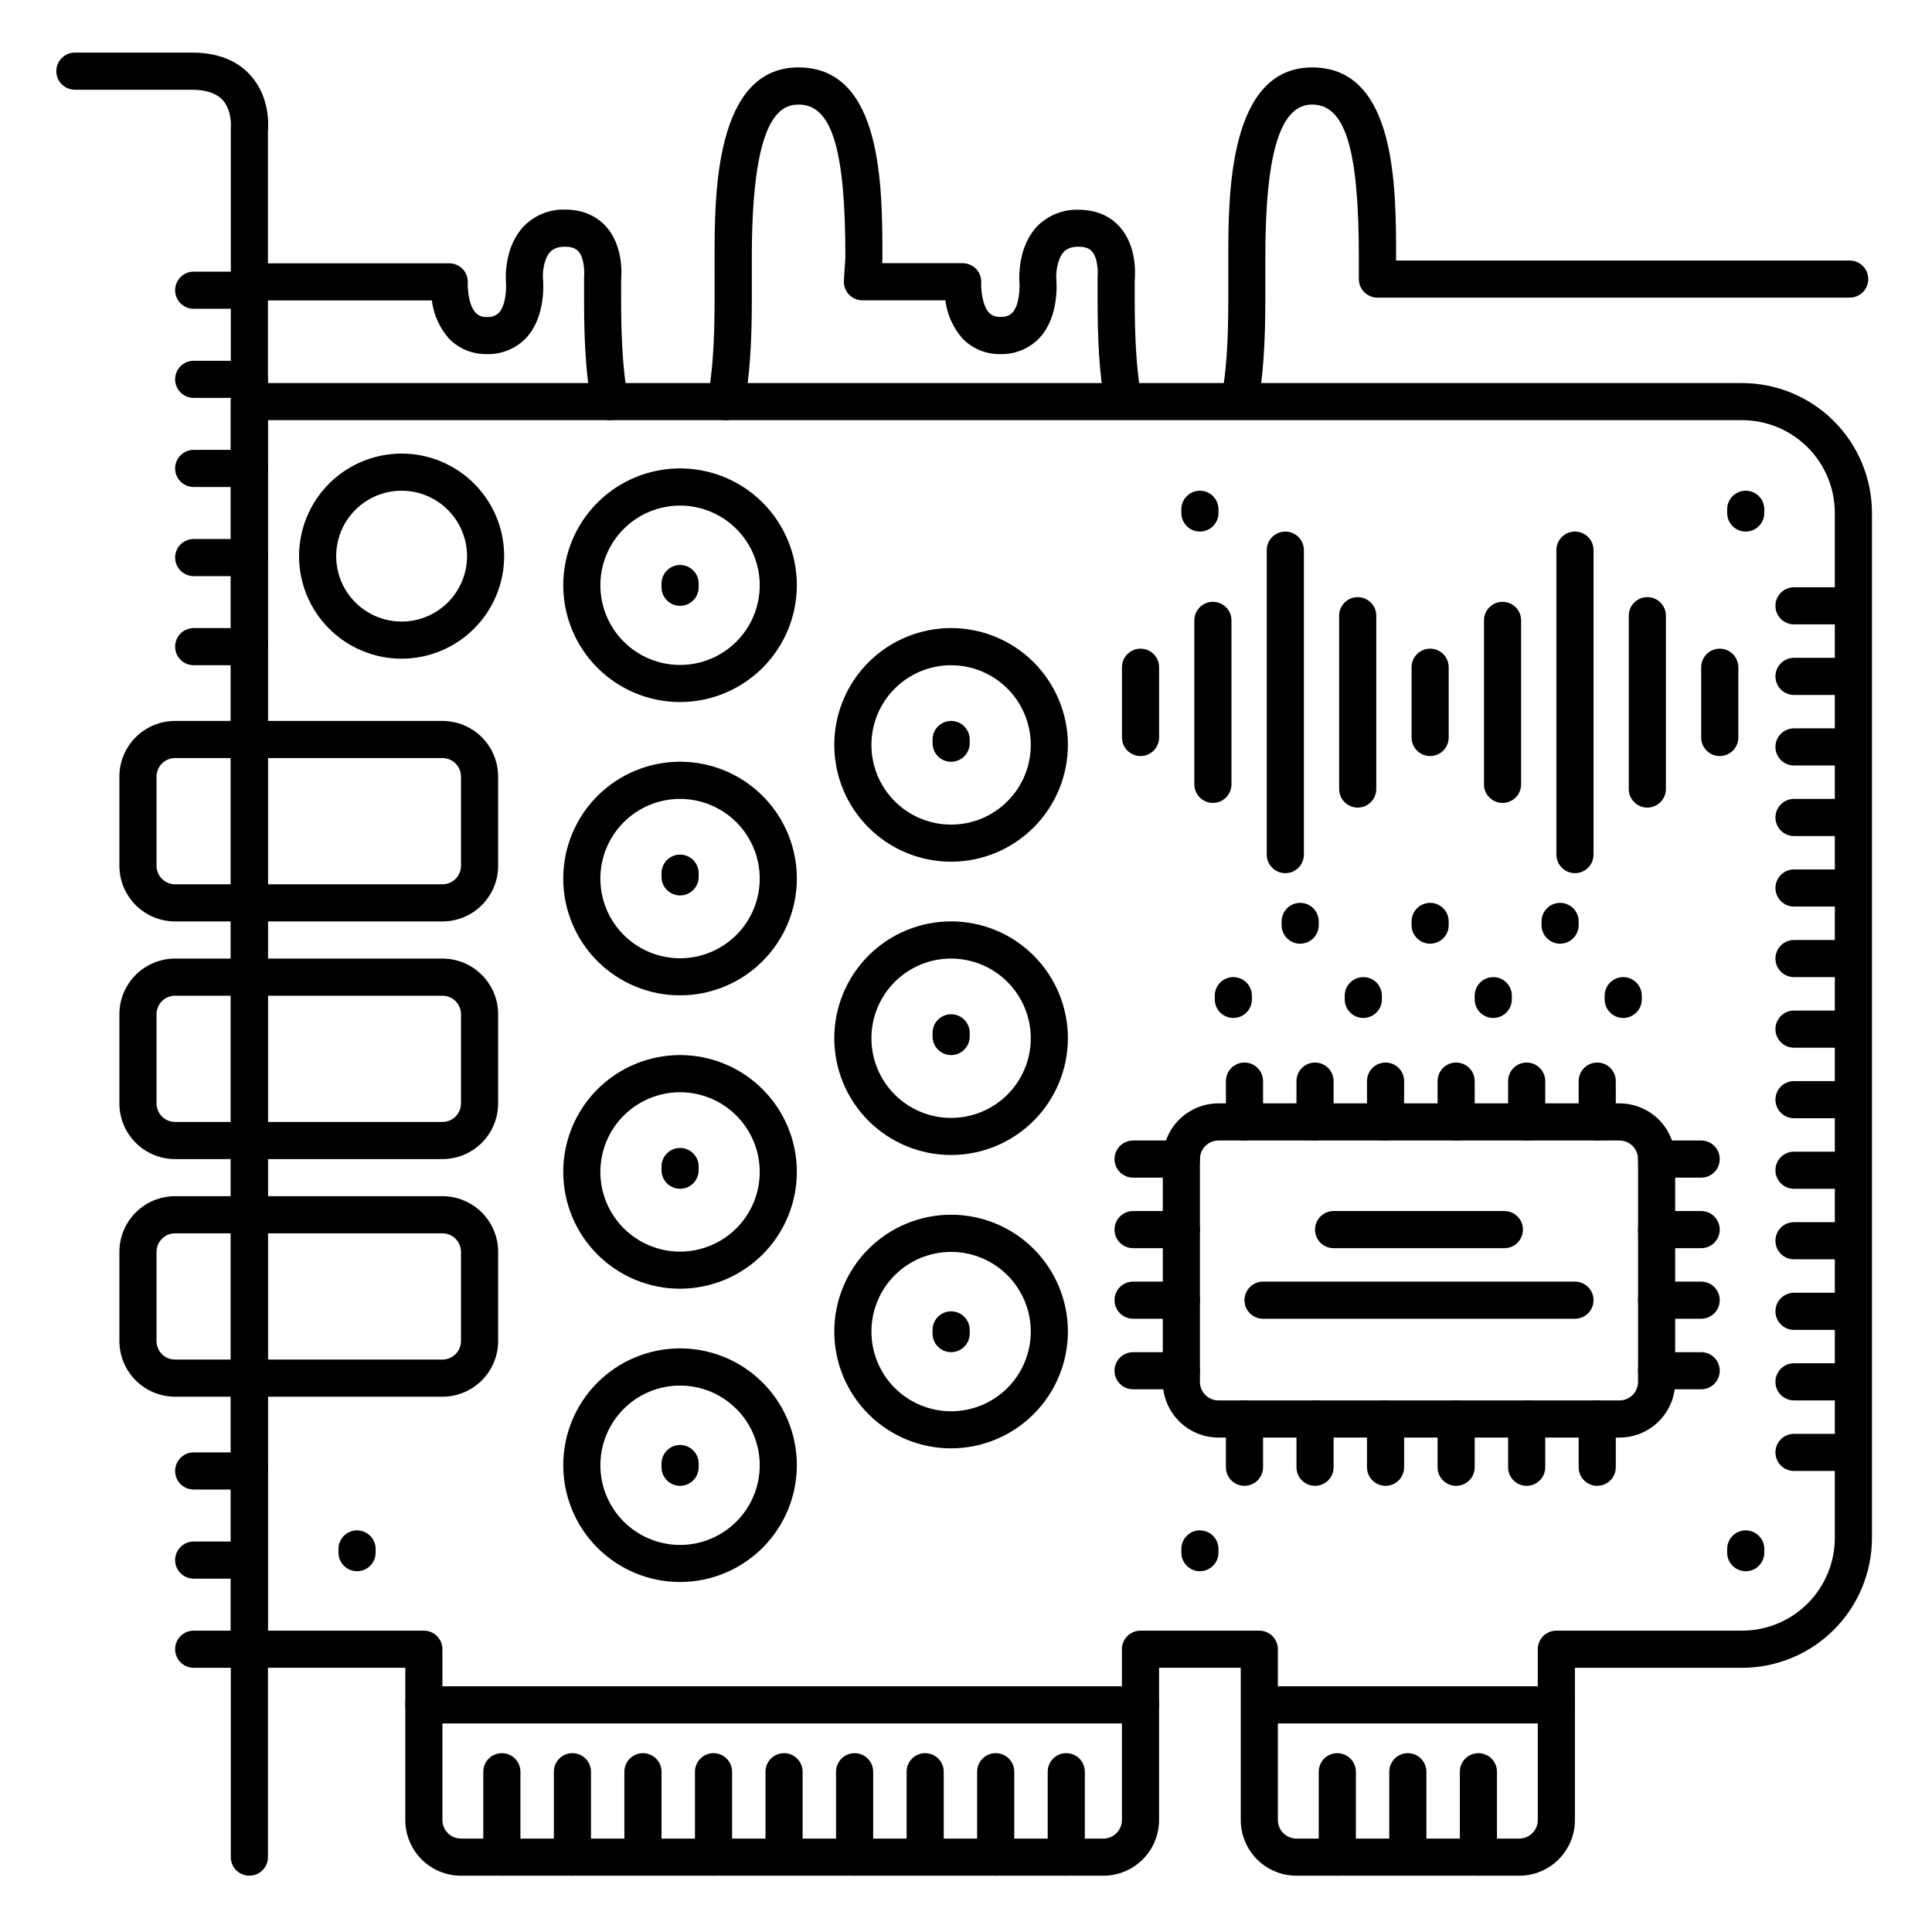<?xml version="1.0" encoding="UTF-8"?>
<!-- Uploaded to: ICON Repo, www.svgrepo.com, Generator: ICON Repo Mixer Tools -->
<svg fill="#000000" width="800px" height="800px" version="1.1" viewBox="144 144 512 512" xmlns="http://www.w3.org/2000/svg">
 <g>
  <path d="m250.43 318.56c-7.207 0-14.121-2.863-19.219-7.961-5.094-5.098-7.961-12.008-7.961-19.219 0-7.207 2.867-14.121 7.961-19.215 5.098-5.098 12.012-7.961 19.219-7.961 7.207 0 14.121 2.863 19.219 7.961 5.098 5.094 7.961 12.008 7.961 19.215-0.008 7.207-2.875 14.117-7.969 19.211-5.098 5.094-12.004 7.961-19.211 7.969zm0-44.516c-4.598 0-9.008 1.824-12.258 5.078-3.254 3.25-5.078 7.66-5.078 12.258 0 4.602 1.824 9.012 5.078 12.262 3.25 3.25 7.66 5.078 12.258 5.078 4.598 0 9.008-1.828 12.262-5.078 3.25-3.25 5.078-7.66 5.078-12.262-0.004-4.598-1.832-9.004-5.082-12.254-3.25-3.254-7.66-5.082-12.258-5.082z"/>
  <path d="m210.09 641.08c-2.719 0-4.922-2.203-4.922-4.918v-457.56c-0.012-0.203-0.012-0.406 0-0.609 0 0 0.453-4.566-2.125-7.449-1.613-1.781-4.387-2.766-8.207-2.766h-30.996c-2.715 0-4.918-2.203-4.918-4.918 0-2.719 2.203-4.922 4.918-4.922h30.996c6.801 0 12.062 2.066 15.656 6.141 4.988 5.637 4.684 12.93 4.516 14.762l0.004 457.32c0 1.305-0.52 2.555-1.441 3.477-0.926 0.926-2.176 1.441-3.481 1.441z"/>
  <path d="m546.61 641.08h-59.039c-3.914 0-7.668-1.555-10.438-4.32-2.766-2.769-4.32-6.523-4.32-10.438v-40.344h-21.648v40.344c0 3.914-1.555 7.668-4.324 10.438-2.769 2.766-6.523 4.32-10.438 4.32h-170.23c-3.918 0-7.672-1.555-10.438-4.32-2.769-2.769-4.324-6.523-4.324-10.438v-40.344h-41.328c-2.719 0-4.922-2.203-4.922-4.922v-330.62c0-2.719 2.203-4.918 4.922-4.918h395.57c9.133 0 17.895 3.625 24.352 10.086 6.457 6.457 10.086 15.219 10.086 24.352v271.59c0 9.133-3.629 17.895-10.086 24.352-6.457 6.461-15.219 10.09-24.352 10.09h-44.281v40.344c0 3.914-1.555 7.668-4.324 10.438-2.766 2.766-6.519 4.32-10.438 4.32zm-100.37-64.941h31.488c1.305 0 2.559 0.516 3.481 1.438 0.922 0.926 1.441 2.176 1.441 3.481v45.266c0 1.305 0.516 2.555 1.441 3.477 0.922 0.926 2.172 1.441 3.477 1.441h59.039c1.305 0 2.559-0.516 3.481-1.441 0.922-0.922 1.441-2.172 1.441-3.477v-45.266c0-2.719 2.203-4.918 4.918-4.918h49.203c6.523 0 12.781-2.594 17.395-7.207 4.613-4.613 7.203-10.871 7.203-17.395v-271.59c0-6.523-2.59-12.781-7.203-17.395-4.613-4.613-10.871-7.203-17.395-7.203h-390.65v320.79h41.328c1.305 0 2.555 0.516 3.477 1.438 0.922 0.926 1.441 2.176 1.441 3.481v45.266c0 1.305 0.52 2.555 1.441 3.477 0.922 0.926 2.176 1.441 3.481 1.441h170.23c1.305 0 2.559-0.516 3.481-1.441 0.922-0.922 1.441-2.172 1.441-3.477v-45.266c0-2.719 2.203-4.918 4.918-4.918z"/>
  <path d="m446.25 600.73h-189.91c-2.719 0-4.922-2.203-4.922-4.918 0-2.719 2.203-4.922 4.922-4.922h189.91c2.719 0 4.922 2.203 4.922 4.922 0 2.715-2.203 4.918-4.922 4.918z"/>
  <path d="m556.45 600.73h-77.734c-2.719 0-4.922-2.203-4.922-4.918 0-2.719 2.203-4.922 4.922-4.922h77.734c2.719 0 4.922 2.203 4.922 4.922 0 2.715-2.203 4.918-4.922 4.918z"/>
  <path d="m261.25 388.19h-70.848c-3.914 0-7.668-1.555-10.438-4.324-2.769-2.769-4.324-6.523-4.324-10.438v-23.617c0-3.914 1.555-7.668 4.324-10.434 2.769-2.769 6.523-4.324 10.438-4.324h70.848c3.914 0 7.668 1.555 10.438 4.324 2.769 2.766 4.324 6.519 4.324 10.434v23.617c0 3.914-1.555 7.668-4.324 10.438-2.769 2.769-6.523 4.324-10.438 4.324zm-70.848-43.297c-2.719 0-4.922 2.203-4.922 4.918v23.617c0 1.305 0.52 2.559 1.441 3.481s2.176 1.441 3.481 1.441h70.848c1.305 0 2.555-0.52 3.481-1.441 0.922-0.922 1.441-2.176 1.441-3.481v-23.617c0-1.305-0.52-2.555-1.441-3.477-0.926-0.922-2.176-1.441-3.481-1.441z"/>
  <path d="m261.25 451.17h-70.848c-3.914 0-7.668-1.555-10.438-4.324s-4.324-6.523-4.324-10.438v-23.617c0-3.914 1.555-7.668 4.324-10.434 2.769-2.769 6.523-4.324 10.438-4.324h70.848c3.914 0 7.668 1.555 10.438 4.324 2.769 2.766 4.324 6.519 4.324 10.434v23.617c0 3.914-1.555 7.668-4.324 10.438-2.769 2.769-6.523 4.324-10.438 4.324zm-70.848-43.297c-2.719 0-4.922 2.203-4.922 4.918v23.617c0 1.305 0.52 2.559 1.441 3.481s2.176 1.441 3.481 1.441h70.848c1.305 0 2.555-0.52 3.481-1.441 0.922-0.922 1.441-2.176 1.441-3.481v-23.617c0-1.305-0.52-2.555-1.441-3.477-0.926-0.922-2.176-1.441-3.481-1.441z"/>
  <path d="m261.25 514.14h-70.848c-3.914 0-7.668-1.559-10.438-4.324-2.769-2.769-4.324-6.523-4.324-10.438v-23.617c0-3.914 1.555-7.668 4.324-10.438 2.769-2.766 6.523-4.32 10.438-4.32h70.848c3.914 0 7.668 1.555 10.438 4.32 2.769 2.769 4.324 6.523 4.324 10.438v23.617c0 3.914-1.555 7.668-4.324 10.438-2.769 2.766-6.523 4.324-10.438 4.324zm-70.848-43.297c-2.719 0-4.922 2.203-4.922 4.918v23.617c0 1.305 0.52 2.555 1.441 3.481 0.922 0.922 2.176 1.441 3.481 1.441h70.848c1.305 0 2.555-0.52 3.481-1.441 0.922-0.926 1.441-2.176 1.441-3.481v-23.617c0-1.305-0.52-2.555-1.441-3.477-0.926-0.926-2.176-1.441-3.481-1.441z"/>
  <path d="m324.23 330.05c-8.211 0-16.086-3.258-21.895-9.062-5.809-5.805-9.07-13.68-9.07-21.891-0.004-8.211 3.258-16.086 9.062-21.891 5.805-5.809 13.68-9.07 21.891-9.07s16.086 3.258 21.891 9.066c5.805 5.805 9.066 13.68 9.066 21.891-0.008 8.207-3.269 16.074-9.07 21.875-5.801 5.805-13.668 9.07-21.875 9.082zm0-52.066c-5.602 0-10.977 2.223-14.938 6.184-3.961 3.957-6.188 9.328-6.188 14.93-0.004 5.602 2.223 10.977 6.184 14.938 3.961 3.961 9.332 6.184 14.934 6.184 5.602 0 10.973-2.227 14.934-6.188 3.961-3.965 6.184-9.336 6.18-14.938-0.004-5.598-2.231-10.961-6.188-14.918-3.957-3.961-9.32-6.184-14.918-6.191z"/>
  <path d="m324.23 407.78c-8.211 0.004-16.086-3.258-21.895-9.059-5.809-5.805-9.07-13.68-9.07-21.891-0.004-8.211 3.258-16.086 9.062-21.895 5.805-5.805 13.68-9.066 21.891-9.07 8.211 0 16.086 3.262 21.891 9.066 5.805 5.805 9.066 13.68 9.066 21.891-0.008 8.207-3.269 16.074-9.07 21.879s-13.668 9.07-21.875 9.078zm0-52.062c-5.602-0.004-10.977 2.219-14.938 6.18-3.961 3.961-6.188 9.332-6.188 14.934-0.004 5.602 2.223 10.973 6.184 14.934 3.961 3.961 9.332 6.188 14.934 6.188 5.602-0.004 10.973-2.231 14.934-6.191 3.961-3.961 6.184-9.336 6.18-14.938-0.004-5.594-2.231-10.961-6.188-14.918-3.957-3.957-9.32-6.184-14.918-6.188z"/>
  <path d="m324.23 485.52c-8.211 0-16.086-3.258-21.895-9.062-5.809-5.805-9.07-13.68-9.07-21.891-0.004-8.211 3.258-16.086 9.062-21.891 5.805-5.809 13.68-9.07 21.891-9.07s16.086 3.258 21.891 9.066c5.805 5.805 9.066 13.68 9.066 21.891-0.008 8.207-3.269 16.074-9.07 21.875-5.801 5.805-13.668 9.07-21.875 9.082zm0-52.066c-5.602 0-10.977 2.223-14.938 6.184-3.961 3.957-6.188 9.328-6.188 14.93-0.004 5.602 2.223 10.977 6.184 14.938 3.961 3.961 9.332 6.184 14.934 6.184 5.602 0 10.973-2.227 14.934-6.188 3.961-3.965 6.184-9.336 6.18-14.938-0.004-5.598-2.231-10.965-6.188-14.922-3.957-3.957-9.32-6.18-14.918-6.188z"/>
  <path d="m324.23 563.25c-8.211 0.004-16.086-3.258-21.895-9.062-5.809-5.801-9.07-13.676-9.07-21.887-0.004-8.211 3.258-16.086 9.062-21.895 5.805-5.805 13.68-9.066 21.891-9.07 8.211 0 16.086 3.262 21.891 9.066s9.066 13.68 9.066 21.891c-0.008 8.207-3.269 16.074-9.07 21.879-5.801 5.805-13.668 9.066-21.875 9.078zm0-52.062c-5.602-0.004-10.977 2.219-14.938 6.18-3.961 3.961-6.188 9.332-6.188 14.934-0.004 5.602 2.223 10.973 6.184 14.934 3.961 3.961 9.332 6.188 14.934 6.188 5.602-0.004 10.973-2.231 14.934-6.191s6.184-9.336 6.18-14.938c-0.004-5.594-2.231-10.961-6.188-14.918-3.957-3.957-9.32-6.184-14.918-6.188z"/>
  <path d="m396.06 372.36c-8.211 0-16.086-3.258-21.895-9.062-5.809-5.805-9.07-13.68-9.07-21.891-0.004-8.211 3.258-16.086 9.062-21.891 5.805-5.809 13.68-9.07 21.891-9.07 8.211 0 16.086 3.258 21.891 9.066 5.805 5.805 9.066 13.68 9.066 21.891-0.008 8.203-3.269 16.074-9.07 21.875-5.801 5.805-13.668 9.07-21.875 9.082zm0-52.066c-5.602 0-10.977 2.223-14.938 6.18-3.961 3.961-6.188 9.332-6.188 14.934-0.004 5.602 2.223 10.977 6.184 14.938 3.961 3.961 9.332 6.184 14.934 6.184 5.602 0 10.977-2.227 14.934-6.188 3.961-3.965 6.184-9.336 6.18-14.938-0.004-5.598-2.231-10.965-6.188-14.922s-9.32-6.18-14.918-6.188z"/>
  <path d="m396.06 450.09c-8.211 0.004-16.086-3.258-21.895-9.062-5.809-5.805-9.07-13.676-9.07-21.887-0.004-8.211 3.258-16.086 9.062-21.895 5.805-5.805 13.68-9.07 21.891-9.07 8.211 0 16.086 3.262 21.891 9.066 5.805 5.805 9.066 13.68 9.066 21.891-0.008 8.207-3.269 16.074-9.07 21.879s-13.668 9.066-21.875 9.078zm0-52.062c-5.602-0.004-10.977 2.219-14.938 6.18-3.961 3.961-6.188 9.332-6.188 14.934-0.004 5.602 2.223 10.973 6.184 14.934 3.961 3.961 9.332 6.188 14.934 6.188 5.602-0.004 10.977-2.231 14.934-6.191 3.961-3.961 6.184-9.336 6.18-14.938-0.004-5.594-2.231-10.961-6.188-14.918s-9.32-6.184-14.918-6.188z"/>
  <path d="m396.06 527.83c-8.211 0-16.086-3.258-21.895-9.062-5.809-5.805-9.07-13.68-9.07-21.891-0.004-8.211 3.258-16.086 9.062-21.891 5.805-5.809 13.68-9.07 21.891-9.07 8.211-0.004 16.086 3.258 21.891 9.066 5.805 5.805 9.066 13.68 9.066 21.891-0.008 8.203-3.269 16.074-9.07 21.875-5.801 5.805-13.668 9.07-21.875 9.082zm0-52.066c-5.602 0-10.977 2.223-14.938 6.18-3.961 3.961-6.188 9.332-6.188 14.934-0.004 5.602 2.223 10.977 6.184 14.938 3.961 3.961 9.332 6.184 14.934 6.184 5.602 0 10.977-2.227 14.934-6.188 3.961-3.965 6.184-9.336 6.18-14.938-0.004-5.598-2.231-10.965-6.188-14.922s-9.32-6.18-14.918-6.188z"/>
  <path d="m210.09 273.06h-14.762c-2.715 0-4.918-2.203-4.918-4.922 0-2.715 2.203-4.918 4.918-4.918h14.762c2.719 0 4.922 2.203 4.922 4.918 0 2.719-2.203 4.922-4.922 4.922z"/>
  <path d="m210.09 296.68h-14.762c-2.715 0-4.918-2.203-4.918-4.922s2.203-4.918 4.918-4.918h14.762c2.719 0 4.922 2.199 4.922 4.918s-2.203 4.922-4.922 4.922z"/>
  <path d="m210.09 320.29h-14.762c-2.715 0-4.918-2.203-4.918-4.918 0-2.719 2.203-4.922 4.918-4.922h14.762c2.719 0 4.922 2.203 4.922 4.922 0 2.715-2.203 4.918-4.922 4.918z"/>
  <path d="m210.09 225.83h-14.762c-2.715 0-4.918-2.199-4.918-4.918s2.203-4.922 4.918-4.922h14.762c2.719 0 4.922 2.203 4.922 4.922s-2.203 4.918-4.922 4.918z"/>
  <path d="m210.09 249.45h-14.762c-2.715 0-4.918-2.203-4.918-4.918 0-2.719 2.203-4.922 4.918-4.922h14.762c2.719 0 4.922 2.203 4.922 4.922 0 2.715-2.203 4.918-4.922 4.918z"/>
  <path d="m210.09 538.74h-14.762c-2.715 0-4.918-2.203-4.918-4.918 0-2.719 2.203-4.922 4.918-4.922h14.762c2.719 0 4.922 2.203 4.922 4.922 0 2.715-2.203 4.918-4.922 4.918z"/>
  <path d="m210.09 562.36h-14.762c-2.715 0-4.918-2.203-4.918-4.922 0-2.715 2.203-4.918 4.918-4.918h14.762c2.719 0 4.922 2.203 4.922 4.918 0 2.719-2.203 4.922-4.922 4.922z"/>
  <path d="m210.09 585.98h-14.762c-2.715 0-4.918-2.203-4.918-4.922s2.203-4.918 4.918-4.918h14.762c2.719 0 4.922 2.199 4.922 4.918s-2.203 4.922-4.922 4.922z"/>
  <path d="m573.18 524.97h-106.27c-3.914 0-7.668-1.559-10.438-4.324-2.766-2.769-4.32-6.523-4.32-10.438v-59.039c0-3.914 1.555-7.672 4.32-10.438 2.769-2.769 6.523-4.324 10.438-4.324h106.27c3.914 0 7.668 1.555 10.438 4.324 2.766 2.766 4.32 6.523 4.32 10.438v59.039c0 3.914-1.555 7.668-4.32 10.438-2.769 2.766-6.523 4.324-10.438 4.324zm-106.27-78.723c-2.715 0-4.918 2.203-4.918 4.922v59.039c0 1.305 0.516 2.555 1.441 3.481 0.922 0.922 2.172 1.438 3.477 1.438h106.27c1.305 0 2.555-0.516 3.477-1.438 0.926-0.926 1.441-2.176 1.441-3.481v-59.039c0-1.305-0.516-2.559-1.441-3.481-0.922-0.922-2.172-1.441-3.477-1.441z"/>
  <path d="m324.23 304.55c-2.719 0-4.922-2.203-4.922-4.922v-0.984c0-2.715 2.203-4.918 4.922-4.918s4.918 2.203 4.918 4.918v0.984c0 1.305-0.516 2.559-1.438 3.481-0.926 0.922-2.176 1.441-3.481 1.441z"/>
  <path d="m324.23 459.04c-2.719 0-4.922-2.203-4.922-4.922v-0.984c0-2.715 2.203-4.918 4.922-4.918s4.918 2.203 4.918 4.918v0.984c0 1.305-0.516 2.559-1.438 3.481-0.926 0.922-2.176 1.441-3.481 1.441z"/>
  <path d="m324.23 537.76c-2.719 0-4.922-2.203-4.922-4.918v-0.984c0-2.719 2.203-4.922 4.922-4.922s4.918 2.203 4.918 4.922v0.984c0 1.305-0.516 2.555-1.438 3.477-0.926 0.926-2.176 1.441-3.481 1.441z"/>
  <path d="m324.23 381.3c-2.719 0-4.922-2.199-4.922-4.918v-0.984c0-2.719 2.203-4.922 4.922-4.922s4.918 2.203 4.918 4.922v0.984c0 1.305-0.516 2.555-1.438 3.481-0.926 0.922-2.176 1.438-3.481 1.438z"/>
  <path d="m396.06 423.61c-2.719 0-4.922-2.203-4.922-4.918v-0.984c0-2.719 2.203-4.922 4.922-4.922s4.922 2.203 4.922 4.922v0.984c0 1.305-0.52 2.555-1.441 3.477-0.926 0.926-2.176 1.441-3.481 1.441z"/>
  <path d="m396.06 502.34c-2.719 0-4.922-2.203-4.922-4.922v-0.984c0-2.715 2.203-4.918 4.922-4.918s4.922 2.203 4.922 4.918v0.984c0 1.305-0.52 2.559-1.441 3.481-0.926 0.922-2.176 1.441-3.481 1.441z"/>
  <path d="m396.06 345.88c-2.719 0-4.922-2.203-4.922-4.922v-0.984c0-2.715 2.203-4.918 4.922-4.918s4.922 2.203 4.922 4.918v0.984c0 1.305-0.52 2.559-1.441 3.481-0.926 0.922-2.176 1.441-3.481 1.441z"/>
  <path d="m461.99 284.87c-2.719 0-4.922-2.203-4.922-4.922v-0.984c0-2.715 2.203-4.918 4.922-4.918 2.715 0 4.918 2.203 4.918 4.918v0.984c0 1.305-0.52 2.559-1.441 3.481-0.922 0.922-2.172 1.441-3.477 1.441z"/>
  <path d="m606.64 284.87c-2.719 0-4.922-2.203-4.922-4.922v-0.984c0-2.715 2.203-4.918 4.922-4.918 2.715 0 4.918 2.203 4.918 4.918v0.984c0 1.305-0.52 2.559-1.441 3.481-0.922 0.922-2.172 1.441-3.477 1.441z"/>
  <path d="m461.99 560.39c-2.719 0-4.922-2.203-4.922-4.918v-0.984c0-2.719 2.203-4.922 4.922-4.922 2.715 0 4.918 2.203 4.918 4.922v0.984c0 1.305-0.52 2.555-1.441 3.477s-2.172 1.441-3.477 1.441z"/>
  <path d="m238.62 560.39c-2.715 0-4.918-2.203-4.918-4.918v-0.984c0-2.719 2.203-4.922 4.918-4.922 2.719 0 4.922 2.203 4.922 4.922v0.984c0 1.305-0.52 2.555-1.441 3.477-0.922 0.922-2.176 1.441-3.481 1.441z"/>
  <path d="m606.64 560.39c-2.719 0-4.922-2.203-4.922-4.918v-0.984c0-2.719 2.203-4.922 4.922-4.922 2.715 0 4.918 2.203 4.918 4.922v0.984c0 1.305-0.52 2.555-1.441 3.477-0.922 0.922-2.172 1.441-3.477 1.441z"/>
  <path d="m472.66 254.37c-0.293 0-0.586-0.023-0.875-0.078-2.66-0.5-4.422-3.055-3.938-5.719 1.133-6.297 1.664-14.219 1.664-24.926v-11.375c0-16.355 0-50.402 22.23-50.402s22.238 31.547 22.238 50.402v0.77h120.21c2.719 0 4.918 2.203 4.918 4.918 0 2.719-2.199 4.922-4.918 4.922h-125.16c-2.719 0-4.922-2.203-4.922-4.922v-5.688c0-28.812-3.59-40.562-12.398-40.562-8.453 0-12.387 12.891-12.387 40.562v11.375c0 11.305-0.582 19.789-1.82 26.676-0.426 2.344-2.465 4.047-4.844 4.047z"/>
  <path d="m336.41 255.35c-0.332 0-0.66-0.027-0.984-0.09-1.285-0.25-2.414-1-3.141-2.082-0.73-1.086-1-2.414-0.746-3.695 1.25-6.406 1.832-14.621 1.832-25.84l-0.004-11.375c0-16.355 0-50.402 22.238-50.402s22.238 31.547 22.238 50.402v0.316l-0.078 1.16h21.344c1.355 0 2.652 0.555 3.582 1.539 0.934 0.988 1.418 2.312 1.336 3.668-0.07 1.398 0.168 5.902 2.117 7.941 0.773 0.781 1.855 1.172 2.953 1.07 1.199 0.137 2.398-0.289 3.246-1.152 1.801-1.969 1.969-6.516 1.781-8.266v-0.234c0-0.895-0.383-8.855 4.656-14.258h-0.004c2.891-2.973 6.898-4.598 11.043-4.469 5.719 0 9.113 2.481 10.953 4.555 4.457 5.039 4.102 12.301 3.938 14.121v5.434c0 10.371 0.531 18.41 1.605 24.602l-0.004-0.004c0.242 1.297-0.039 2.633-0.789 3.715-0.75 1.082-1.902 1.82-3.199 2.047-1.297 0.227-2.633-0.078-3.703-0.84-1.074-0.766-1.793-1.926-2-3.227-1.191-6.82-1.75-15.172-1.75-26.273l-0.004-5.758v-0.602c0.129-1.152 0.129-4.922-1.516-6.762-0.473-0.523-1.348-1.219-3.562-1.219-2.215 0-3.297 0.766-3.848 1.348-1.789 1.879-2.066 5.59-2.027 6.887 0.156 1.645 0.707 10.184-4.25 15.742v0.008c-2.711 2.969-6.586 4.602-10.605 4.477-3.793 0.07-7.438-1.453-10.047-4.203-2.465-2.828-4.023-6.324-4.477-10.047h-21.973c-1.363 0.004-2.66-0.559-3.594-1.547-0.93-0.988-1.414-2.32-1.328-3.676l0.395-6.238c0-28.703-3.609-40.414-12.398-40.414-5.324 0-12.398 4.203-12.398 40.562v11.371c0 11.867-0.641 20.664-2.016 27.73h-0.004c-0.449 2.305-2.465 3.969-4.809 3.977z"/>
  <path d="m305.62 255.35c-2.336 0-4.352-1.645-4.82-3.938-1.379-7.055-2.016-15.863-2.016-27.73v-5.727c-0.016-0.199-0.016-0.398 0-0.598 0.117-1.152 0.129-4.922-1.516-6.762-0.473-0.523-1.359-1.219-3.562-1.219s-3.305 0.766-3.856 1.348c-1.789 1.879-2.066 5.59-1.969 6.887 0.156 1.633 0.699 10.184-4.262 15.742v0.004c-2.715 2.969-6.59 4.602-10.609 4.477-3.801 0.09-7.465-1.426-10.094-4.172-2.457-2.832-4.016-6.328-4.477-10.047h-48.355c-2.719 0-4.922-2.203-4.922-4.922 0-2.715 2.203-4.918 4.922-4.918h52.961c1.355-0.004 2.652 0.555 3.582 1.539 0.93 0.984 1.414 2.312 1.336 3.664-0.059 1.398 0.176 5.902 2.125 7.941 0.773 0.785 1.855 1.18 2.953 1.074 1.203 0.125 2.398-0.312 3.238-1.184 1.801-1.969 1.969-6.516 1.789-8.266-0.004-0.078-0.004-0.156 0-0.234-0.059-0.895-0.395-8.855 4.656-14.258 2.863-2.988 6.859-4.629 11-4.516 5.707 0 9.102 2.481 10.941 4.555 4.457 5.039 4.102 12.301 3.938 14.121v5.434c0 11.219 0.582 19.434 1.832 25.84l-0.004-0.004c0.254 1.281-0.016 2.609-0.746 3.695-0.727 1.082-1.859 1.832-3.141 2.082-0.305 0.059-0.613 0.086-0.926 0.09z"/>
  <path d="m446.25 344.36c-2.715 0-4.918-2.203-4.918-4.922v-18.617c0-2.715 2.203-4.918 4.918-4.918 2.719 0 4.922 2.203 4.922 4.918v18.617c0 1.305-0.52 2.559-1.441 3.481-0.922 0.922-2.176 1.441-3.481 1.441z"/>
  <path d="m465.43 356.78c-2.715 0-4.918-2.203-4.918-4.922v-43.453c0-2.715 2.203-4.918 4.918-4.918 2.719 0 4.922 2.203 4.922 4.918v43.453c0 1.305-0.52 2.559-1.441 3.481-0.922 0.922-2.176 1.441-3.481 1.441z"/>
  <path d="m484.62 375.4c-2.715 0-4.918-2.203-4.918-4.922v-80.688c0-2.715 2.203-4.918 4.918-4.918 2.719 0 4.922 2.203 4.922 4.918v80.688c0 1.309-0.52 2.559-1.441 3.481-0.922 0.922-2.176 1.441-3.481 1.441z"/>
  <path d="m503.81 358.02c-2.719 0-4.922-2.203-4.922-4.918v-45.934c0-2.719 2.203-4.922 4.922-4.922 2.715 0 4.918 2.203 4.918 4.922v45.934c0 1.305-0.52 2.555-1.441 3.477-0.922 0.926-2.172 1.441-3.477 1.441z"/>
  <path d="m523 344.36c-2.719 0-4.922-2.203-4.922-4.922v-18.617c0-2.715 2.203-4.918 4.922-4.918 2.715 0 4.918 2.203 4.918 4.918v18.617c0 1.305-0.516 2.559-1.441 3.481-0.922 0.922-2.172 1.441-3.477 1.441z"/>
  <path d="m542.19 356.78c-2.719 0-4.922-2.203-4.922-4.922v-43.453c0-2.715 2.203-4.918 4.922-4.918 2.715 0 4.918 2.203 4.918 4.918v43.453c0 1.305-0.516 2.559-1.441 3.481-0.922 0.922-2.172 1.441-3.477 1.441z"/>
  <path d="m561.38 375.4c-2.719 0-4.922-2.203-4.922-4.922v-80.688c0-2.715 2.203-4.918 4.922-4.918s4.922 2.203 4.922 4.918v80.688c0 1.309-0.52 2.559-1.441 3.481-0.926 0.922-2.176 1.441-3.481 1.441z"/>
  <path d="m580.56 358.02c-2.715 0-4.918-2.203-4.918-4.918v-45.934c0-2.719 2.203-4.922 4.918-4.922 2.719 0 4.922 2.203 4.922 4.922v45.934c0 1.305-0.52 2.555-1.441 3.477-0.922 0.926-2.176 1.441-3.481 1.441z"/>
  <path d="m599.75 344.36c-2.715 0-4.918-2.203-4.918-4.922v-18.617c0-2.715 2.203-4.918 4.918-4.918 2.719 0 4.922 2.203 4.922 4.918v18.617c0 1.305-0.52 2.559-1.441 3.481s-2.176 1.441-3.481 1.441z"/>
  <path d="m634.19 309.47h-14.762c-2.715 0-4.918-2.203-4.918-4.918 0-2.719 2.203-4.922 4.918-4.922h14.762c2.719 0 4.918 2.203 4.918 4.922 0 2.715-2.199 4.918-4.918 4.918z"/>
  <path d="m634.19 328.17h-14.762c-2.715 0-4.918-2.203-4.918-4.922s2.203-4.918 4.918-4.918h14.762c2.719 0 4.918 2.199 4.918 4.918s-2.199 4.922-4.918 4.922z"/>
  <path d="m634.19 346.86h-14.762c-2.715 0-4.918-2.203-4.918-4.922 0-2.715 2.203-4.918 4.918-4.918h14.762c2.719 0 4.918 2.203 4.918 4.918 0 2.719-2.199 4.922-4.918 4.922z"/>
  <path d="m634.19 365.56h-14.762c-2.715 0-4.918-2.203-4.918-4.922 0-2.715 2.203-4.918 4.918-4.918h14.762c2.719 0 4.918 2.203 4.918 4.918 0 2.719-2.199 4.922-4.918 4.922z"/>
  <path d="m634.19 384.25h-14.762c-2.715 0-4.918-2.203-4.918-4.918 0-2.719 2.203-4.922 4.918-4.922h14.762c2.719 0 4.918 2.203 4.918 4.922 0 2.715-2.199 4.918-4.918 4.918z"/>
  <path d="m634.19 402.95h-14.762c-2.715 0-4.918-2.203-4.918-4.918 0-2.719 2.203-4.922 4.918-4.922h14.762c2.719 0 4.918 2.203 4.918 4.922 0 2.715-2.199 4.918-4.918 4.918z"/>
  <path d="m634.19 421.65h-14.762c-2.715 0-4.918-2.203-4.918-4.922s2.203-4.922 4.918-4.922h14.762c2.719 0 4.918 2.203 4.918 4.922s-2.199 4.922-4.918 4.922z"/>
  <path d="m634.19 440.34h-14.762c-2.715 0-4.918-2.203-4.918-4.922 0-2.715 2.203-4.918 4.918-4.918h14.762c2.719 0 4.918 2.203 4.918 4.918 0 2.719-2.199 4.922-4.918 4.922z"/>
  <path d="m634.19 459.04h-14.762c-2.715 0-4.918-2.203-4.918-4.922 0-2.715 2.203-4.918 4.918-4.918h14.762c2.719 0 4.918 2.203 4.918 4.918 0 2.719-2.199 4.922-4.918 4.922z"/>
  <path d="m634.19 477.73h-14.762c-2.715 0-4.918-2.203-4.918-4.918 0-2.719 2.203-4.922 4.918-4.922h14.762c2.719 0 4.918 2.203 4.918 4.922 0 2.715-2.199 4.918-4.918 4.918z"/>
  <path d="m634.19 496.43h-14.762c-2.715 0-4.918-2.203-4.918-4.918 0-2.719 2.203-4.922 4.918-4.922h14.762c2.719 0 4.918 2.203 4.918 4.922 0 2.715-2.199 4.918-4.918 4.918z"/>
  <path d="m634.19 515.12h-14.762c-2.715 0-4.918-2.199-4.918-4.918s2.203-4.922 4.918-4.922h14.762c2.719 0 4.918 2.203 4.918 4.922s-2.199 4.918-4.918 4.918z"/>
  <path d="m634.19 533.82h-14.762c-2.715 0-4.918-2.203-4.918-4.922 0-2.715 2.203-4.918 4.918-4.918h14.762c2.719 0 4.918 2.203 4.918 4.918 0 2.719-2.199 4.922-4.918 4.922z"/>
  <path d="m277 641.08c-2.719 0-4.922-2.203-4.922-4.918v-22.633c0-2.719 2.203-4.922 4.922-4.922 2.715 0 4.918 2.203 4.918 4.922v22.633c0 1.305-0.52 2.555-1.441 3.477-0.922 0.926-2.172 1.441-3.477 1.441z"/>
  <path d="m295.7 641.08c-2.719 0-4.922-2.203-4.922-4.918v-22.633c0-2.719 2.203-4.922 4.922-4.922 2.715 0 4.918 2.203 4.918 4.922v22.633c0 1.305-0.516 2.555-1.441 3.477-0.922 0.926-2.172 1.441-3.477 1.441z"/>
  <path d="m314.39 641.08c-2.719 0-4.922-2.203-4.922-4.918v-22.633c0-2.719 2.203-4.922 4.922-4.922s4.918 2.203 4.918 4.922v22.633c0 1.305-0.516 2.555-1.438 3.477-0.926 0.926-2.176 1.441-3.481 1.441z"/>
  <path d="m333.09 641.08c-2.719 0-4.918-2.203-4.918-4.918v-22.633c0-2.719 2.199-4.922 4.918-4.922s4.922 2.203 4.922 4.922v22.633c0 1.305-0.52 2.555-1.441 3.477-0.922 0.926-2.176 1.441-3.481 1.441z"/>
  <path d="m351.78 641.08c-2.715 0-4.918-2.203-4.918-4.918v-22.633c0-2.719 2.203-4.922 4.918-4.922 2.719 0 4.922 2.203 4.922 4.922v22.633c0 1.305-0.52 2.555-1.441 3.477-0.922 0.926-2.176 1.441-3.481 1.441z"/>
  <path d="m370.48 641.08c-2.715 0-4.918-2.203-4.918-4.918v-22.633c0-2.719 2.203-4.922 4.918-4.922 2.719 0 4.922 2.203 4.922 4.922v22.633c0 1.305-0.52 2.555-1.441 3.477-0.922 0.926-2.172 1.441-3.481 1.441z"/>
  <path d="m389.18 641.08c-2.719 0-4.922-2.203-4.922-4.918v-22.633c0-2.719 2.203-4.922 4.922-4.922 2.715 0 4.918 2.203 4.918 4.922v22.633c0 1.305-0.52 2.555-1.441 3.477-0.922 0.926-2.172 1.441-3.477 1.441z"/>
  <path d="m407.87 641.08c-2.719 0-4.922-2.203-4.922-4.918v-22.633c0-2.719 2.203-4.922 4.922-4.922 2.715 0 4.918 2.203 4.918 4.922v22.633c0 1.305-0.516 2.555-1.441 3.477-0.922 0.926-2.172 1.441-3.477 1.441z"/>
  <path d="m426.57 641.08c-2.719 0-4.918-2.203-4.918-4.918v-22.633c0-2.719 2.199-4.922 4.918-4.922s4.922 2.203 4.922 4.922v22.633c0 1.305-0.52 2.555-1.441 3.477-0.926 0.926-2.176 1.441-3.481 1.441z"/>
  <path d="m473.8 446.25c-2.715 0-4.918-2.203-4.918-4.918v-10.824c0-2.719 2.203-4.922 4.918-4.922 2.719 0 4.922 2.203 4.922 4.922v10.824c0 1.305-0.52 2.555-1.441 3.477-0.922 0.922-2.172 1.441-3.481 1.441z"/>
  <path d="m492.5 446.25c-2.719 0-4.922-2.203-4.922-4.918v-10.824c0-2.719 2.203-4.922 4.922-4.922 2.715 0 4.918 2.203 4.918 4.922v10.824c0 1.305-0.52 2.555-1.441 3.477-0.922 0.922-2.172 1.441-3.477 1.441z"/>
  <path d="m511.19 446.25c-2.719 0-4.922-2.203-4.922-4.918v-10.824c0-2.719 2.203-4.922 4.922-4.922 2.715 0 4.918 2.203 4.918 4.922v10.824c0 1.305-0.516 2.555-1.441 3.477-0.922 0.922-2.172 1.441-3.477 1.441z"/>
  <path d="m529.89 446.25c-2.719 0-4.918-2.203-4.918-4.918v-10.824c0-2.719 2.199-4.922 4.918-4.922s4.922 2.203 4.922 4.922v10.824c0 1.305-0.52 2.555-1.441 3.477-0.926 0.922-2.176 1.441-3.481 1.441z"/>
  <path d="m548.58 446.25c-2.715 0-4.918-2.203-4.918-4.918v-10.824c0-2.719 2.203-4.922 4.918-4.922 2.719 0 4.922 2.203 4.922 4.922v10.824c0 1.305-0.52 2.555-1.441 3.477-0.922 0.922-2.176 1.441-3.481 1.441z"/>
  <path d="m567.28 446.25c-2.715 0-4.918-2.203-4.918-4.918v-10.824c0-2.719 2.203-4.922 4.918-4.922 2.719 0 4.922 2.203 4.922 4.922v10.824c0 1.305-0.52 2.555-1.441 3.477-0.922 0.922-2.176 1.441-3.481 1.441z"/>
  <path d="m594.83 456.09h-11.809c-2.719 0-4.922-2.203-4.922-4.918 0-2.719 2.203-4.922 4.922-4.922h11.809c2.715 0 4.918 2.203 4.918 4.922 0 2.715-2.203 4.918-4.918 4.918z"/>
  <path d="m594.83 474.78h-11.809c-2.719 0-4.922-2.203-4.922-4.918 0-2.719 2.203-4.922 4.922-4.922h11.809c2.715 0 4.918 2.203 4.918 4.922 0 2.715-2.203 4.918-4.918 4.918z"/>
  <path d="m594.83 493.48h-11.809c-2.719 0-4.922-2.203-4.922-4.922s2.203-4.918 4.922-4.918h11.809c2.715 0 4.918 2.199 4.918 4.918s-2.203 4.922-4.918 4.922z"/>
  <path d="m594.83 512.18h-11.809c-2.719 0-4.922-2.203-4.922-4.922 0-2.715 2.203-4.918 4.922-4.918h11.809c2.715 0 4.918 2.203 4.918 4.918 0 2.719-2.203 4.922-4.918 4.922z"/>
  <path d="m457.07 456.09h-12.793c-2.715 0-4.918-2.203-4.918-4.918 0-2.719 2.203-4.922 4.918-4.922h12.793c2.719 0 4.922 2.203 4.922 4.922 0 2.715-2.203 4.918-4.922 4.918z"/>
  <path d="m457.07 474.78h-12.793c-2.715 0-4.918-2.203-4.918-4.918 0-2.719 2.203-4.922 4.918-4.922h12.793c2.719 0 4.922 2.203 4.922 4.922 0 2.715-2.203 4.918-4.922 4.918z"/>
  <path d="m457.07 493.48h-12.793c-2.715 0-4.918-2.203-4.918-4.922s2.203-4.918 4.918-4.918h12.793c2.719 0 4.922 2.199 4.922 4.918s-2.203 4.922-4.922 4.922z"/>
  <path d="m457.07 512.18h-12.793c-2.715 0-4.918-2.203-4.918-4.922 0-2.715 2.203-4.918 4.918-4.918h12.793c2.719 0 4.922 2.203 4.922 4.918 0 2.719-2.203 4.922-4.922 4.922z"/>
  <path d="m473.8 537.76c-2.715 0-4.918-2.203-4.918-4.918v-12.793c0-2.719 2.203-4.922 4.918-4.922 2.719 0 4.922 2.203 4.922 4.922v12.793c0 1.305-0.52 2.555-1.441 3.477-0.922 0.926-2.172 1.441-3.481 1.441z"/>
  <path d="m492.5 537.76c-2.719 0-4.922-2.203-4.922-4.918v-12.793c0-2.719 2.203-4.922 4.922-4.922 2.715 0 4.918 2.203 4.918 4.922v12.793c0 1.305-0.52 2.555-1.441 3.477-0.922 0.926-2.172 1.441-3.477 1.441z"/>
  <path d="m511.19 537.76c-2.719 0-4.922-2.203-4.922-4.918v-12.793c0-2.719 2.203-4.922 4.922-4.922 2.715 0 4.918 2.203 4.918 4.922v12.793c0 1.305-0.516 2.555-1.441 3.477-0.922 0.926-2.172 1.441-3.477 1.441z"/>
  <path d="m529.89 537.76c-2.719 0-4.918-2.203-4.918-4.918v-12.793c0-2.719 2.199-4.922 4.918-4.922s4.922 2.203 4.922 4.922v12.793c0 1.305-0.52 2.555-1.441 3.477-0.926 0.926-2.176 1.441-3.481 1.441z"/>
  <path d="m548.58 537.76c-2.715 0-4.918-2.203-4.918-4.918v-12.793c0-2.719 2.203-4.922 4.918-4.922 2.719 0 4.922 2.203 4.922 4.922v12.793c0 1.305-0.52 2.555-1.441 3.477-0.922 0.926-2.176 1.441-3.481 1.441z"/>
  <path d="m567.28 537.76c-2.715 0-4.918-2.203-4.918-4.918v-12.793c0-2.719 2.203-4.922 4.918-4.922 2.719 0 4.922 2.203 4.922 4.922v12.793c0 1.305-0.52 2.555-1.441 3.477-0.922 0.926-2.176 1.441-3.481 1.441z"/>
  <path d="m498.4 641.08c-2.719 0-4.918-2.203-4.918-4.918v-22.633c0-2.719 2.199-4.922 4.918-4.922s4.922 2.203 4.922 4.922v22.633c0 1.305-0.52 2.555-1.441 3.477-0.922 0.926-2.176 1.441-3.481 1.441z"/>
  <path d="m517.09 641.08c-2.715 0-4.918-2.203-4.918-4.918v-22.633c0-2.719 2.203-4.922 4.918-4.922 2.719 0 4.922 2.203 4.922 4.922v22.633c0 1.305-0.52 2.555-1.441 3.477-0.922 0.926-2.176 1.441-3.481 1.441z"/>
  <path d="m535.79 641.08c-2.715 0-4.918-2.203-4.918-4.918v-22.633c0-2.719 2.203-4.922 4.918-4.922 2.719 0 4.922 2.203 4.922 4.922v22.633c0 1.305-0.52 2.555-1.441 3.477-0.922 0.926-2.172 1.441-3.481 1.441z"/>
  <path d="m488.56 394.09c-2.719 0-4.918-2.203-4.918-4.918v-0.984c0-2.719 2.199-4.922 4.918-4.922s4.922 2.203 4.922 4.922v0.984c0 1.305-0.52 2.555-1.441 3.477-0.926 0.922-2.176 1.441-3.481 1.441z"/>
  <path d="m523 394.09c-2.719 0-4.922-2.203-4.922-4.918v-0.984c0-2.719 2.203-4.922 4.922-4.922 2.715 0 4.918 2.203 4.918 4.922v0.984c0 1.305-0.516 2.555-1.441 3.477-0.922 0.922-2.172 1.441-3.477 1.441z"/>
  <path d="m557.44 394.09c-2.715 0-4.918-2.203-4.918-4.918v-0.984c0-2.719 2.203-4.922 4.918-4.922 2.719 0 4.922 2.203 4.922 4.922v0.984c0 1.305-0.52 2.555-1.441 3.477s-2.176 1.441-3.481 1.441z"/>
  <path d="m470.85 413.77c-2.719 0-4.922-2.203-4.922-4.918v-0.984c0-2.719 2.203-4.922 4.922-4.922 2.715 0 4.918 2.203 4.918 4.922v0.984c0 1.305-0.516 2.555-1.441 3.477-0.922 0.926-2.172 1.441-3.477 1.441z"/>
  <path d="m505.29 413.77c-2.715 0-4.918-2.203-4.918-4.918v-0.984c0-2.719 2.203-4.922 4.918-4.922 2.719 0 4.922 2.203 4.922 4.922v0.984c0 1.305-0.52 2.555-1.441 3.477-0.922 0.926-2.176 1.441-3.481 1.441z"/>
  <path d="m539.73 413.77c-2.719 0-4.918-2.203-4.918-4.918v-0.984c0-2.719 2.199-4.922 4.918-4.922s4.922 2.203 4.922 4.922v0.984c0 1.305-0.52 2.555-1.441 3.477-0.922 0.926-2.176 1.441-3.481 1.441z"/>
  <path d="m574.17 413.77c-2.719 0-4.922-2.203-4.922-4.918v-0.984c0-2.719 2.203-4.922 4.922-4.922 2.715 0 4.918 2.203 4.918 4.922v0.984c0 1.305-0.516 2.555-1.441 3.477-0.922 0.926-2.172 1.441-3.477 1.441z"/>
  <path d="m542.68 474.78h-45.266c-2.715 0-4.918-2.203-4.918-4.918 0-2.719 2.203-4.922 4.918-4.922h45.266c2.715 0 4.918 2.203 4.918 4.922 0 2.715-2.203 4.918-4.918 4.918z"/>
  <path d="m561.38 493.48h-82.656c-2.719 0-4.922-2.203-4.922-4.922s2.203-4.918 4.922-4.918h82.656c2.719 0 4.922 2.199 4.922 4.918s-2.203 4.922-4.922 4.922z"/>
 </g>
</svg>